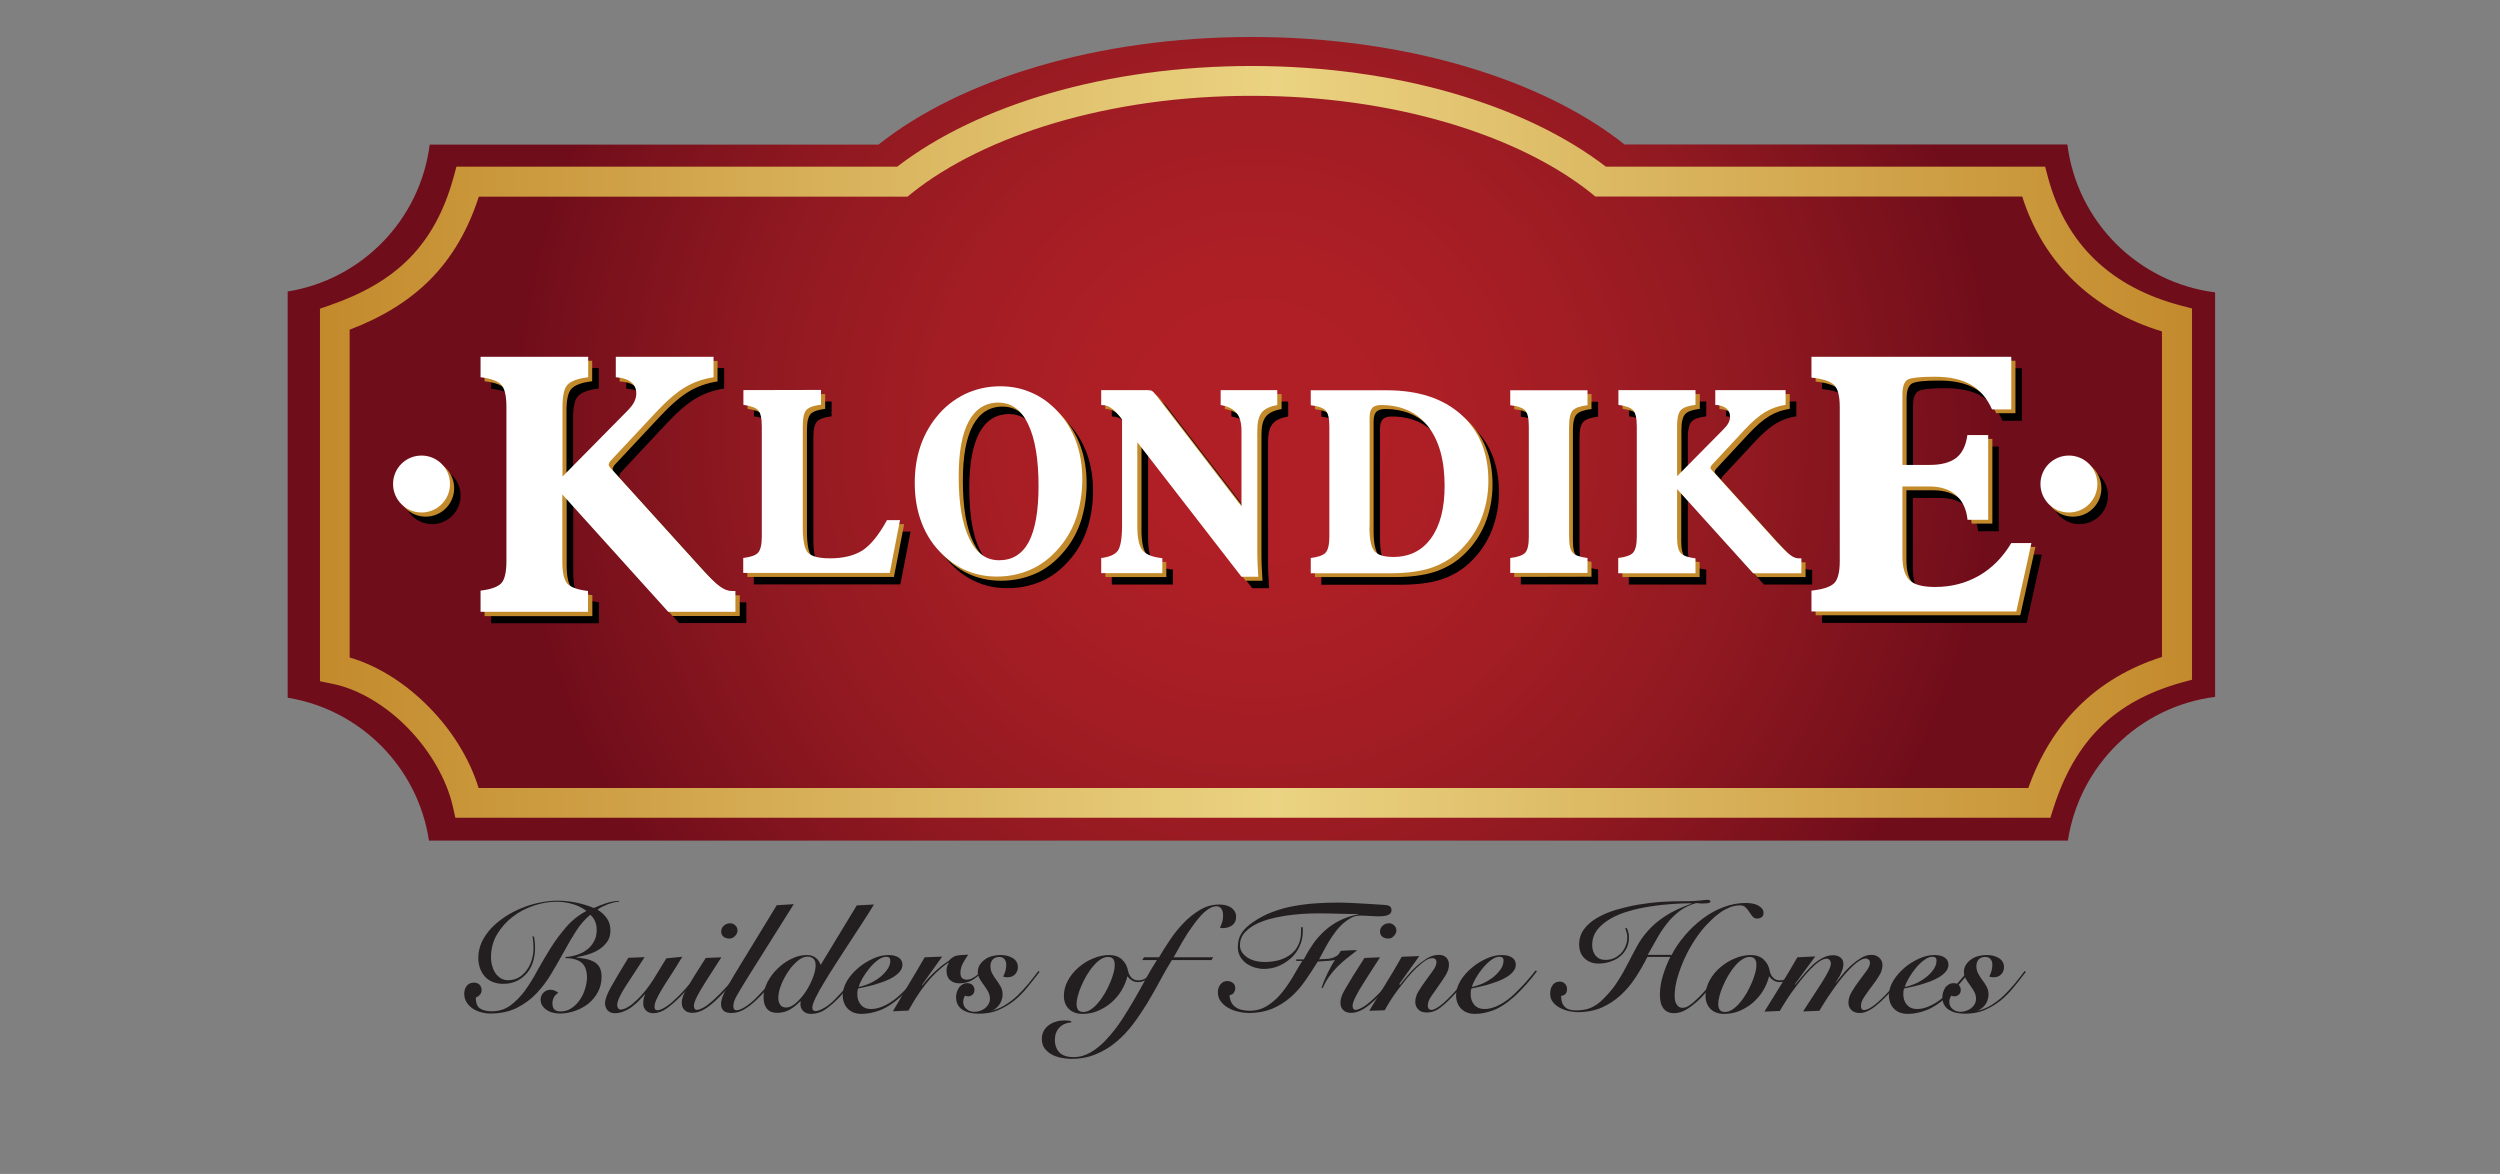 <?xml version="1.0" encoding="utf-8"?>
<!-- Generator: Adobe Illustrator 28.1.0, SVG Export Plug-In . SVG Version: 6.00 Build 0)  -->
<svg version="1.1" id="Layer_1" xmlns="http://www.w3.org/2000/svg" xmlns:xlink="http://www.w3.org/1999/xlink" x="0px" y="0px"
	 viewBox="0 0 1440 676.2" style="enable-background:new 0 0 1440 676.2;" xml:space="preserve">
<rect x="0" y="0" width="1440" height="676.2" fill="#808080" stroke="none"/>
<style type="text/css">
	
		.st0{clip-path:url(#SVGID_00000101795621039752473770000002413995483421182122_);fill:url(#SVGID_00000091696622747267679190000010505024615345557151_);}
	
		.st1{clip-path:url(#SVGID_00000003805183106725057020000007685248609922220459_);fill:url(#SVGID_00000028326695380838839300000007615817138870148536_);}
	.st2{fill:#C38A2C;}
	.st3{fill:#FFFFFF;}
	.st4{fill:#231F20;}
</style>
<g>
	<g>
		<g>
			<defs>
				<path id="SVGID_1_" d="M506,83.3H247.5c-5.5,43.3-39,77.7-81.8,84.6v234c42,6.8,75.1,40.2,81.4,82.4h944
					c6.5-43.3,41.2-77.4,84.8-82.9v-233c-44.4-5.6-79.5-40.7-85.1-85.2H935.7C888.8,45.9,810,21.3,720.9,21.3
					C631.7,21.3,553,45.9,506,83.3"/>
			</defs>
			<clipPath id="SVGID_00000080894905968916656150000018048954047160463755_">
				<use xlink:href="#SVGID_1_"  style="overflow:visible;"/>
			</clipPath>
			
				<radialGradient id="SVGID_00000178912128734484063770000012072695964515272348_" cx="-619.812" cy="-1266.998" r="0.601" gradientTransform="matrix(707.907 0 0 707.907 439489.906 897169.875)" gradientUnits="userSpaceOnUse">
				<stop  offset="0" style="stop-color:#B21F26"/>
				<stop  offset="0.205" style="stop-color:#AE1F25"/>
				<stop  offset="0.431" style="stop-color:#A31D24"/>
				<stop  offset="0.668" style="stop-color:#911921"/>
				<stop  offset="0.909" style="stop-color:#79111C"/>
				<stop  offset="1" style="stop-color:#700D1A"/>
			</radialGradient>
			
				<rect x="165.7" y="21.3" style="clip-path:url(#SVGID_00000080894905968916656150000018048954047160463755_);fill:url(#SVGID_00000178912128734484063770000012072695964515272348_);" width="1110.3" height="462.9"/>
		</g>
	</g>
	<g>
		<g>
			<defs>
				<path id="SVGID_00000064347175921680287070000015283114593350789309_" d="M916.6,111.3l2.3,1.9h245.9
					c12.3,38.9,41.2,65.8,80.5,77.7v187.5c-38.2,12.2-63.8,38.3-77,75.5H275.7c-5.3-17.1-15.5-33.3-28.6-46.6
					c-13-13.2-28.7-23.6-45.7-28.6V189.9c18.6-7.1,34.2-16.5,46.7-29.2c12.4-12.6,21.5-28.3,27.7-47.4h246.9l2.3-1.9
					C566.8,78,638.9,55.1,720.9,55.2C802.8,55.1,875,78,916.6,111.3 M516.8,96H262.9l-1.7,6.3c-5.5,19.8-13.8,34.6-25.2,46.3
					c-11.5,11.7-26.4,20.4-45.9,27.2l-5.8,2v214.6l6.9,1.4c15.2,3,31,12.5,43.7,25.5s22.3,29.4,25.9,45.1l1.5,6.7H1181l1.9-6
					c12.3-38.1,34.6-61,73.5-71.9l6.3-1.7V177.7l-6.5-1.7c-39.9-10.5-66-34.9-76.5-73.6L1178,96h-6.6v8.6V96H925
					c-46.4-35.6-120.5-57.9-204.1-58C637.2,38.1,563.1,60.4,516.8,96"/>
			</defs>
			<clipPath id="SVGID_00000022526805627988271300000008204553342633732775_">
				<use xlink:href="#SVGID_00000064347175921680287070000015283114593350789309_"  style="overflow:visible;"/>
			</clipPath>
			
				<linearGradient id="SVGID_00000121991797608306867880000002891791398507818923_" gradientUnits="userSpaceOnUse" x1="-619.723" y1="-1266.401" x2="-619.122" y2="-1266.401" gradientTransform="matrix(1795.086 0 0 1795.086 1112640.125 2273554)">
				<stop  offset="0" style="stop-color:#C38A2C"/>
				<stop  offset="0.511" style="stop-color:#EAD382"/>
				<stop  offset="1" style="stop-color:#C38A2C"/>
			</linearGradient>
			
				<rect x="184.2" y="38" style="clip-path:url(#SVGID_00000022526805627988271300000008204553342633732775_);fill:url(#SVGID_00000121991797608306867880000002891791398507818923_);" width="1078.4" height="433"/>
		</g>
	</g>
	<g>
		<path d="M282.9,358.9v-12.1c5.9-0.7,9.8-2.1,11.8-4.2s3-6.4,3-12.8v-88.7c0-6.5-1-10.8-2.9-12.9c-1.9-2.1-5.9-3.6-11.9-4.3V212h62
			v11.8c-6,0.7-9.9,2.2-11.9,4.3s-2.9,6.4-2.9,12.9v40l36.9-37.3c2-2,3.5-3.8,4.3-5.4c0.9-1.7,1.3-3.4,1.3-5.1c0-2.7-1-4.9-3-6.5
			s-5-2.6-8.9-2.8V212h56.4v11.8c-5.9,0.9-11.4,2.8-16.3,5.7s-10.4,7.6-16.6,14.2l-26,27.8c-0.5,0.5-0.9,1-1.1,1.5
			c-0.3,0.5-0.4,0.9-0.4,1.2c0,0.3,0.1,0.7,0.4,1.2s1,1.2,2.1,2.4l50.6,55.8c5,5.5,8.6,9.1,11.1,10.8c2.5,1.8,4.7,2.6,6.8,2.6
			c0.6,0,1.1,0,1.4,0c0.2,0,0.5-0.1,0.8-0.1v12h-38.7l-61-67.6v38.6c0,6.4,1,10.7,2.9,12.8c2,2.1,5.9,3.5,11.9,4.2V359h-62.1V358.9z
			"/>
		<path d="M479,231.3v8.5c-4.2,0.5-7,1.5-8.4,3s-2.1,4.6-2.1,9.3v58.2c0,7.8,1,12.7,3,14.8c2.1,2.1,6.3,3.2,12.6,3.2
			c7.9,0,14.2-1.6,18.9-4.8c4.7-3.2,9.4-8.9,14-17.3h7.5l-5.9,30.4h-84.4V328c4.2-0.5,7.1-1.5,8.5-3s2.2-4.6,2.2-9.2v-63.6
			c0-4.7-0.7-7.7-2.1-9.3c-1.4-1.5-4.3-2.5-8.5-3.1v-8.5L479,231.3L479,231.3z"/>
		<path d="M580.3,338.8c-7,0-13.4-1.4-19.2-4.2c-5.9-2.8-11.2-7-15.9-12.6c-4-4.8-7.1-10.3-9.1-16.6c-2.1-6.3-3.1-13.1-3.1-20.6
			c0-7.3,1-14.2,3.1-20.6s5.2-12.1,9.3-17.2c4.6-5.8,10.1-10.1,16.3-13.2c6.3-3,13.1-4.5,20.5-4.5c6.5,0,12.5,1.2,18.1,3.7
			c5.6,2.4,10.6,6.1,15.1,10.8c4.6,5,8.2,10.8,10.6,17.3c2.4,6.6,3.6,13.8,3.6,21.7c0,7.1-1,13.8-2.8,20.1
			c-1.9,6.3-4.7,11.8-8.2,16.5c-4.9,6.5-10.5,11.4-16.9,14.6C595.2,337.1,588.1,338.8,580.3,338.8 M558.3,281.1
			c0,15.4,2,27.3,6.1,35.7c4,8.4,9.8,12.5,17.2,12.5c7.6,0,13.3-3.5,17.1-10.6c3.7-7.1,5.6-17.8,5.6-32.1c0-15.5-2-27.4-6-35.7
			s-9.7-12.4-17.1-12.4c-7.5,0-13.2,3.6-17.1,10.8C560.3,256.5,558.3,267.1,558.3,281.1"/>
		<path d="M640.4,336.6V328c4.6-0.5,7.8-1.8,9.5-4.1c1.6-2.2,2.5-7.1,2.5-14.5v-61.2c-2.2-3-4.2-5.1-6-6.4c-1.8-1.3-3.7-1.9-5.6-1.9
			h-0.4v-8.6H667c1.3,0,2.2,0.2,2.8,0.5c0.5,0.4,1.3,1.1,2.2,2.3l49.3,64.1v-43.4c0-4.5-0.9-8-2.8-10.3c-1.9-2.3-5-3.9-9.2-4.6v-8.6
			H742v8.6c-4.4,0.8-7.4,2.2-9.1,4.4c-1.7,2.1-2.5,5.6-2.5,10.5v66.5c0,2.7,0,5.4,0.1,8.3c0.1,2.8,0.3,5.9,0.5,9.2h-9.7l-60-77.5
			v48.2c0,7,1,11.7,2.9,14.1c2,2.4,5.7,3.9,11.4,4.5v8.6h-35.2V336.6z"/>
		<path d="M761.1,336.6V328c4.2-0.5,7.1-1.5,8.5-3c1.5-1.5,2.1-4.6,2.1-9.2v-63.6c0-4.6-0.7-7.7-2.1-9.2c-1.4-1.5-4.3-2.5-8.5-3
			v-8.6h43.8c18.1,0,32.4,4.7,42.8,14c10.5,9.4,15.7,22.1,15.7,38.2c0,8.2-1.6,15.9-4.6,23.1c-3.1,7.2-7.5,13.2-13.2,18.3
			c-4.6,4.1-10.1,7.1-16.2,9c-6.2,1.9-13.8,2.8-22.7,2.8h-45.6V336.6z M794.9,310.3c0,7,1,11.6,2.9,13.8c1.9,2.2,5.5,3.3,10.9,3.3
			c9.2,0,16.5-3.6,21.7-10.8c5.2-7.2,7.8-17.2,7.8-30.1c0-14.8-3.2-26.2-9.7-34.4c-6.4-8.1-15.4-12.2-27-12.2
			c-2.4,0-4.1,0.6-5.1,1.7c-1,1.1-1.5,2.9-1.5,5.5L794.9,310.3L794.9,310.3z"/>
		<path d="M876,336.6V328c4.3-0.5,7.1-1.5,8.6-3c1.4-1.5,2.1-4.6,2.1-9.2v-63.6c0-4.6-0.7-7.7-2.1-9.2c-1.4-1.5-4.3-2.5-8.6-3v-8.6
			h44.5v8.6c-4.3,0.5-7.1,1.5-8.5,3c-1.5,1.5-2.2,4.6-2.2,9.2v63.6c0,4.6,0.7,7.7,2.2,9.2c1.4,1.5,4.3,2.5,8.5,3v8.6H876z"/>
		<path d="M938.2,336.6V328c4.2-0.5,7.1-1.5,8.5-3s2.2-4.6,2.2-9.2v-63.6c0-4.7-0.7-7.7-2.1-9.3c-1.4-1.5-4.2-2.5-8.5-3.1v-8.5h44.5
			v8.5c-4.3,0.5-7.1,1.5-8.5,3.1c-1.4,1.5-2.1,4.6-2.1,9.3v28.7l26.5-26.8c1.4-1.4,2.5-2.7,3.1-3.9s0.9-2.4,0.9-3.7
			c0-1.9-0.7-3.5-2.2-4.7s-3.6-1.8-6.3-2v-8.5h40.5v8.5c-4.3,0.6-8.2,2-11.7,4.1c-3.5,2.1-7.5,5.5-11.9,10.2l-18.6,20
			c-0.4,0.4-0.6,0.7-0.8,1.1s-0.3,0.7-0.3,0.8c0,0.2,0.1,0.5,0.3,0.8s0.7,0.9,1.5,1.7l36.2,40c3.6,3.9,6.2,6.5,8,7.8
			s3.4,1.9,4.9,1.9c0.4,0,0.7,0,0.9,0c0.2,0,0.4-0.1,0.6-0.1v8.6H1016l-43.8-48.5v27.7c0,4.6,0.7,7.7,2.1,9.2c1.4,1.5,4.3,2.5,8.5,3
			v8.6h-44.6V336.6z"/>
		<path d="M1049.5,358.9v-12.1c6.5-0.7,10.8-2.1,13-4.2s3.3-6.4,3.3-12.8v-88.7c0-6.4-1.1-10.7-3.3-12.8c-2.2-2.1-6.5-3.5-13-4.2
			v-12h115.1v30.3h-11.1c-2.9-6.5-7-11.3-12.3-14.3c-5.2-3-12.1-4.5-20.7-4.5c-8,0-13.1,0.5-15.3,1.6c-2.2,1.1-3.3,4-3.3,8.7v40.6
			h15.5c6.8,0,11.8-1.4,15.4-4.1c3.5-2.7,5.7-7.1,6.5-13.2h12V306h-11.9c-0.7-6.1-2.9-10.9-6.7-14.2c-3.8-3.3-8.9-5-15.4-5h-15.5
			v40.3c0,6.5,1.4,11,4.1,13.7c2.7,2.6,7.7,3.9,14.7,3.9c9.4,0,17.8-2.2,25.3-6.5s13.7-10.6,18.6-18.8h11.6l-8.7,39.4h-117.9V358.9z
			"/>
		<path d="M265.3,285.5c0,9.1-7.4,16.4-16.4,16.4c-9.1,0-16.4-7.4-16.4-16.4c0-9.1,7.3-16.4,16.4-16.4
			C258,269.1,265.3,276.4,265.3,285.5"/>
		<path d="M1214.2,285.5c0,9.1-7.3,16.4-16.4,16.4s-16.4-7.4-16.4-16.4c0-9.1,7.3-16.4,16.4-16.4
			C1206.9,269.1,1214.2,276.4,1214.2,285.5"/>
		<path class="st2" d="M279.1,354.6v-12.1c5.9-0.7,9.8-2.1,11.8-4.2s3-6.4,3-12.8v-88.7c0-6.5-1-10.8-2.9-12.9
			c-1.9-2.1-5.9-3.6-11.9-4.3v-11.8h62v11.8c-6,0.7-9.9,2.2-11.9,4.3s-2.9,6.4-2.9,12.9v40l36.9-37.3c2-2,3.5-3.8,4.3-5.4
			c0.9-1.7,1.3-3.4,1.3-5.1c0-2.7-1-4.9-3-6.5s-5-2.6-8.9-2.8v-11.8h56.4v11.8c-5.9,0.9-11.4,2.8-16.3,5.7s-10.4,7.6-16.6,14.2
			l-26,27.8c-0.5,0.5-0.9,1-1.1,1.5c-0.3,0.5-0.4,0.9-0.4,1.2c0,0.3,0.1,0.7,0.4,1.2s1,1.2,2.1,2.4l50.6,55.8
			c5,5.5,8.6,9.1,11.1,10.8c2.5,1.8,4.7,2.6,6.8,2.6c0.6,0,1.1,0,1.4,0c0.2,0,0.5-0.1,0.8-0.1v12h-38.7l-61-67.6v38.6
			c0,6.4,1,10.7,2.9,12.8c2,2.1,5.9,3.5,11.9,4.2v12.1h-62.1V354.6z"/>
		<path class="st2" d="M475.3,227v8.5c-4.2,0.5-7,1.5-8.4,3s-2.1,4.6-2.1,9.3V306c0,7.8,1,12.7,3,14.8c2.1,2.1,6.3,3.2,12.6,3.2
			c7.9,0,14.2-1.6,18.9-4.8c4.7-3.2,9.4-8.9,14-17.3h7.5l-5.9,30.4h-84.4v-8.6c4.2-0.5,7.1-1.5,8.5-3s2.2-4.6,2.2-9.2v-63.6
			c0-4.7-0.7-7.7-2.1-9.3c-1.4-1.5-4.3-2.5-8.5-3.1V227H475.3z"/>
		<path class="st2" d="M576.6,334.5c-7,0-13.4-1.4-19.2-4.2c-5.9-2.8-11.2-7-15.9-12.6c-4-4.8-7.1-10.3-9.1-16.6
			c-2.1-6.3-3.1-13.1-3.1-20.6c0-7.3,1-14.2,3.1-20.6s5.2-12.1,9.3-17.2c4.6-5.8,10.1-10.1,16.3-13.2c6.3-3,13.1-4.5,20.5-4.5
			c6.5,0,12.5,1.2,18.1,3.7c5.6,2.4,10.6,6.1,15.1,10.8c4.6,5,8.2,10.8,10.6,17.3c2.4,6.6,3.6,13.8,3.6,21.7c0,7.1-1,13.8-2.8,20.1
			c-1.9,6.3-4.7,11.8-8.2,16.5c-4.9,6.5-10.5,11.4-16.9,14.6C591.5,332.8,584.4,334.5,576.6,334.5 M554.6,276.8
			c0,15.4,2,27.3,6.1,35.7c4,8.4,9.8,12.5,17.2,12.5c7.6,0,13.3-3.5,17.1-10.6c3.7-7.1,5.6-17.8,5.6-32.1c0-15.5-2-27.4-6-35.7
			s-9.7-12.4-17.1-12.4c-7.5,0-13.2,3.6-17.1,10.8C556.5,252.3,554.6,262.9,554.6,276.8"/>
		<path class="st2" d="M636.7,332.3v-8.6c4.6-0.5,7.8-1.8,9.5-4.1c1.6-2.2,2.5-7.1,2.5-14.5v-61.2c-2.2-3-4.2-5.1-6-6.4
			c-1.8-1.3-3.7-1.9-5.6-1.9h-0.4V227h26.5c1.3,0,2.2,0.2,2.8,0.5c0.5,0.4,1.3,1.1,2.2,2.3l49.3,64.1v-43.4c0-4.5-0.9-8-2.8-10.3
			c-1.9-2.3-5-3.9-9.2-4.6V227h32.7v8.6c-4.4,0.8-7.4,2.2-9.1,4.4c-1.7,2.1-2.5,5.6-2.5,10.5V317c0,2.7,0,5.4,0.1,8.3
			c0.1,2.8,0.3,5.9,0.5,9.2h-9.7l-60-77.5v48.2c0,7,1,11.7,2.9,14.1c2,2.4,5.7,3.9,11.4,4.5v8.6h-35.1V332.3z"/>
		<path class="st2" d="M757.4,332.3v-8.6c4.2-0.5,7.1-1.5,8.5-3c1.5-1.5,2.1-4.6,2.1-9.2v-63.6c0-4.6-0.7-7.7-2.1-9.2
			c-1.4-1.5-4.3-2.5-8.5-3V227h43.8c18.1,0,32.4,4.7,42.8,14c10.5,9.4,15.7,22.1,15.7,38.2c0,8.2-1.6,15.9-4.6,23.1
			c-3.1,7.2-7.5,13.2-13.2,18.3c-4.6,4.1-10.1,7.1-16.2,9c-6.2,1.9-13.8,2.8-22.7,2.8h-45.6V332.3z M791.2,306c0,7,1,11.6,2.9,13.8
			c1.9,2.2,5.5,3.3,10.9,3.3c9.2,0,16.5-3.6,21.7-10.8c5.2-7.2,7.8-17.2,7.8-30.1c0-14.8-3.2-26.2-9.7-34.4
			c-6.4-8.1-15.4-12.2-27-12.2c-2.4,0-4.1,0.6-5.1,1.7c-1,1.1-1.5,2.9-1.5,5.5L791.2,306L791.2,306z"/>
		<path class="st2" d="M872.2,332.3v-8.6c4.3-0.5,7.1-1.5,8.6-3c1.4-1.5,2.1-4.6,2.1-9.2v-63.6c0-4.6-0.7-7.7-2.1-9.2
			c-1.4-1.5-4.3-2.5-8.6-3V227h44.5v8.6c-4.3,0.5-7.1,1.5-8.5,3c-1.5,1.5-2.2,4.6-2.2,9.2v63.6c0,4.6,0.7,7.7,2.2,9.2
			c1.4,1.5,4.3,2.5,8.5,3v8.6L872.2,332.3L872.2,332.3z"/>
		<path class="st2" d="M934.5,332.3v-8.6c4.2-0.5,7.1-1.5,8.5-3s2.2-4.6,2.2-9.2v-63.6c0-4.7-0.7-7.7-2.1-9.3
			c-1.4-1.5-4.2-2.5-8.5-3.1V227h44.5v8.5c-4.3,0.5-7.1,1.5-8.5,3.1c-1.4,1.5-2.1,4.6-2.1,9.3v28.7l26.5-26.8
			c1.4-1.4,2.5-2.7,3.1-3.9s0.9-2.4,0.9-3.7c0-1.9-0.7-3.5-2.2-4.6c-1.5-1.2-3.6-1.8-6.4-2V227h40.5v8.5c-4.3,0.6-8.2,2-11.7,4.1
			s-7.5,5.5-11.9,10.2l-18.6,20c-0.4,0.4-0.6,0.7-0.8,1.1s-0.3,0.7-0.3,0.8c0,0.2,0.1,0.5,0.3,0.8s0.7,0.9,1.5,1.7l36.2,40
			c3.6,3.9,6.2,6.5,8,7.8s3.4,1.9,4.9,1.9c0.4,0,0.7,0,0.9,0c0.2,0,0.4-0.1,0.6-0.1v8.6h-27.8l-43.8-48.5v27.7
			c0,4.6,0.7,7.7,2.1,9.2c1.4,1.5,4.3,2.5,8.5,3v8.6h-44.5V332.3z"/>
		<path class="st2" d="M1045.8,354.6v-12.1c6.5-0.7,10.8-2.1,13-4.2s3.3-6.4,3.3-12.8v-88.7c0-6.4-1.1-10.7-3.3-12.8
			c-2.2-2.1-6.5-3.5-13-4.2v-12h115.1V238h-11.1c-2.9-6.5-7-11.3-12.3-14.3c-5.2-3-12.1-4.5-20.7-4.5c-8,0-13.1,0.5-15.3,1.6
			c-2.2,1.1-3.3,4-3.3,8.7v40.6h15.5c6.8,0,11.8-1.4,15.4-4.1c3.5-2.7,5.7-7.1,6.5-13.2h12v48.8h-11.9c-0.7-6.1-2.9-10.9-6.7-14.2
			c-3.8-3.3-8.9-5-15.4-5h-15.5v40.3c0,6.5,1.4,11,4.1,13.7c2.7,2.6,7.7,3.9,14.7,3.9c9.4,0,17.8-2.2,25.3-6.5s13.7-10.6,18.6-18.8
			h11.6l-8.7,39.4h-117.9V354.6z"/>
		<path class="st2" d="M261.6,281.2c0,9.1-7.4,16.4-16.4,16.4c-9.1,0-16.4-7.4-16.4-16.4c0-9.1,7.3-16.4,16.4-16.4
			C254.2,264.8,261.6,272.1,261.6,281.2"/>
		<path class="st2" d="M1210.4,281.2c0,9.1-7.3,16.4-16.4,16.4s-16.4-7.4-16.4-16.4c0-9.1,7.3-16.4,16.4-16.4
			C1203.1,264.8,1210.4,272.1,1210.4,281.2"/>
		<path class="st3" d="M276.8,352.2v-12c5.9-0.7,9.8-2.1,11.9-4.2c2-2.1,3-6.4,3-12.8v-88.7c0-6.5-1-10.8-3-12.9
			c-1.9-2.1-5.9-3.6-11.9-4.3v-11.8h62v11.8c-6,0.7-9.9,2.2-11.9,4.3s-2.9,6.4-2.9,12.9v40l36.9-37.4c2-2,3.5-3.8,4.3-5.4
			c0.9-1.7,1.3-3.4,1.3-5.1c0-2.7-1-4.9-3-6.5s-5-2.6-8.8-2.8v-11.8H411v11.8c-5.9,0.9-11.4,2.8-16.3,5.7s-10.4,7.6-16.6,14.2
			l-26,27.8c-0.5,0.5-0.9,0.9-1.1,1.5c-0.3,0.5-0.4,0.9-0.4,1.2c0,0.3,0.1,0.7,0.4,1.1c0.3,0.5,1,1.3,2.1,2.4l50.5,55.8
			c5,5.5,8.6,9.1,11.1,10.8c2.4,1.8,4.7,2.6,6.8,2.6c0.6,0,1.1,0,1.3,0c0.3,0,0.5,0,0.8,0v12h-38.7l-61-67.6v38.6
			c0,6.4,1,10.7,2.9,12.8c2,2.1,5.9,3.5,11.9,4.2v12h-61.9V352.2z"/>
		<path class="st3" d="M472.9,224.6v8.5c-4.2,0.5-7,1.5-8.4,3s-2.1,4.6-2.1,9.3v58.2c0,7.7,1,12.7,3,14.8c2.1,2.1,6.3,3.2,12.6,3.2
			c7.9,0,14.2-1.6,19-4.7c4.7-3.2,9.3-8.9,13.9-17.3h7.5l-5.9,30.4h-84.4v-8.6c4.2-0.5,7.1-1.5,8.5-3s2.2-4.6,2.2-9.2v-63.6
			c0-4.6-0.7-7.7-2.1-9.3c-1.4-1.5-4.3-2.5-8.5-3.1v-8.5L472.9,224.6L472.9,224.6z"/>
		<path class="st3" d="M574.2,332.1c-7,0-13.4-1.4-19.2-4.2c-5.8-2.8-11.1-7-15.9-12.6c-4-4.8-7-10.3-9.1-16.6
			c-2.1-6.3-3.1-13.1-3.1-20.6c0-7.3,1-14.2,3.1-20.6s5.2-12.1,9.3-17.2c4.6-5.8,10.1-10.1,16.3-13.2c6.3-3,13.1-4.6,20.5-4.6
			c6.5,0,12.5,1.2,18.1,3.7c5.6,2.4,10.6,6,15,10.8c4.7,5,8.2,10.8,10.6,17.3c2.4,6.6,3.6,13.8,3.6,21.7c0,7.1-1,13.8-2.8,20.1
			c-1.9,6.3-4.7,11.8-8.2,16.5c-4.9,6.5-10.5,11.4-16.9,14.6C589.1,330.4,582,332.1,574.2,332.1 M552.2,274.5
			c0,15.5,2,27.3,6.1,35.7c4,8.4,9.7,12.5,17.2,12.5c7.6,0,13.3-3.5,17.1-10.6c3.7-7.1,5.6-17.8,5.6-32.1c0-15.5-2-27.4-6-35.7
			c-3.9-8.3-9.7-12.4-17.1-12.4c-7.5,0-13.2,3.6-17.1,10.8C554.1,249.9,552.2,260.5,552.2,274.5"/>
		<path class="st3" d="M634.3,330v-8.6c4.6-0.5,7.8-1.9,9.5-4.1c1.6-2.2,2.5-7.1,2.5-14.5v-61.2c-2.2-3-4.2-5.1-6-6.4
			c-1.8-1.3-3.6-1.9-5.6-1.9h-0.4v-8.6h26.6c1.3,0,2.2,0.2,2.7,0.5s1.3,1.1,2.2,2.3l49.3,64.2v-43.5c0-4.5-0.9-8-2.8-10.3
			c-1.9-2.3-5-3.9-9.2-4.6v-8.6h32.6v8.6c-4.3,0.8-7.4,2.2-9,4.4c-1.7,2.1-2.5,5.6-2.5,10.5v66.5c0,2.7,0,5.4,0.1,8.3
			s0.3,5.9,0.5,9.2h-9.7l-60-77.5v48.2c0,7,1,11.7,3,14.1s5.7,3.9,11.4,4.5v8.6h-35.2V330z"/>
		<path class="st3" d="M755,330v-8.6c4.2-0.5,7-1.5,8.5-3c1.4-1.5,2.2-4.6,2.2-9.2v-63.6c0-4.6-0.7-7.7-2.2-9.2
			c-1.4-1.5-4.3-2.5-8.5-3v-8.6h43.8c18.1,0,32.4,4.7,42.8,14c10.5,9.4,15.7,22.1,15.7,38.2c0,8.3-1.6,15.9-4.6,23.1
			c-3.1,7.2-7.5,13.2-13.2,18.3c-4.7,4.1-10.1,7.1-16.2,9c-6.2,1.9-13.8,2.8-22.7,2.8H755V330z M788.8,303.7c0,7,1,11.6,2.9,13.8
			c1.9,2.2,5.5,3.3,10.9,3.3c9.2,0,16.5-3.6,21.7-10.8c5.2-7.2,7.8-17.2,7.8-30.1c0-14.8-3.2-26.2-9.6-34.4
			c-6.4-8.1-15.4-12.2-27-12.2c-2.4,0-4.2,0.6-5.1,1.7c-1,1.1-1.5,2.9-1.5,5.5v63.2H788.8z"/>
		<path class="st3" d="M869.9,330v-8.6c4.3-0.5,7.1-1.5,8.6-3c1.4-1.5,2.1-4.6,2.1-9.2v-63.6c0-4.6-0.7-7.7-2.1-9.2
			c-1.4-1.5-4.3-2.5-8.6-3v-8.6h44.5v8.6c-4.3,0.5-7.1,1.5-8.5,3s-2.1,4.6-2.1,9.2v63.6c0,4.6,0.7,7.7,2.1,9.2
			c1.4,1.5,4.3,2.5,8.5,3v8.6H869.9z"/>
		<path class="st3" d="M932.1,330v-8.6c4.2-0.5,7.1-1.5,8.5-3s2.2-4.6,2.2-9.2v-63.6c0-4.6-0.7-7.7-2.1-9.3
			c-1.4-1.5-4.3-2.5-8.5-3.1v-8.5h44.4v8.5c-4.3,0.5-7.1,1.5-8.5,3.1c-1.4,1.5-2.1,4.6-2.1,9.3v28.7l26.5-26.8
			c1.4-1.4,2.5-2.7,3.1-3.9s0.9-2.4,0.9-3.7c0-1.9-0.7-3.5-2.2-4.7s-3.6-1.8-6.3-2v-8.5h40.5v8.5c-4.3,0.6-8.1,2-11.7,4.1
			c-3.5,2.1-7.5,5.5-11.9,10.2l-18.6,20c-0.4,0.3-0.6,0.7-0.8,1.1s-0.3,0.6-0.3,0.8c0,0.2,0.1,0.5,0.3,0.8s0.7,0.9,1.5,1.7l36.2,40
			c3.6,3.9,6.2,6.5,8,7.8c1.7,1.3,3.4,1.9,4.8,1.9c0.4,0,0.8,0,1,0s0.4,0,0.6,0v8.6h-27.8L966,281.7v27.7c0,4.6,0.7,7.7,2.1,9.2
			c1.4,1.5,4.2,2.5,8.5,3v8.6h-44.5V330z"/>
		<path class="st3" d="M1043.4,352.2v-12c6.5-0.7,10.8-2.1,13-4.2s3.3-6.4,3.3-12.8v-88.7c0-6.4-1.1-10.7-3.3-12.8
			c-2.2-2.1-6.5-3.5-13-4.2v-12h115.1v30.3h-11.1c-2.9-6.5-7-11.3-12.3-14.3s-12.2-4.5-20.7-4.5c-8,0-13,0.5-15.3,1.5
			c-2.2,1.1-3.3,4-3.3,8.7v40.6h15.5c6.8,0,11.8-1.3,15.4-4c3.5-2.7,5.7-7.1,6.5-13.2h12v48.8h-11.9c-0.6-6.1-2.9-10.9-6.6-14.2
			c-3.8-3.3-8.9-5-15.4-5h-15.5v40.3c0,6.5,1.4,11,4.1,13.7c2.7,2.6,7.6,3.9,14.7,3.9c9.4,0,17.8-2.2,25.3-6.5s13.7-10.6,18.6-18.8
			h11.6l-8.7,39.4H1043.4z"/>
		<path class="st3" d="M259.2,278.8c0,9.1-7.4,16.4-16.4,16.4c-9.1,0-16.4-7.4-16.4-16.4c0-9.1,7.3-16.4,16.4-16.4
			C251.8,262.4,259.2,269.7,259.2,278.8"/>
		<path class="st3" d="M1208.1,278.8c0,9.1-7.4,16.4-16.4,16.4c-9.1,0-16.4-7.4-16.4-16.4c0-9.1,7.3-16.4,16.4-16.4
			C1200.7,262.4,1208.1,269.7,1208.1,278.8"/>
	</g>
</g>
<g>
	<path class="st4" d="M307.6,539.6c0.1,0.7,0.3,1.6,0.4,2.8c0.1,1.1,0.2,2.3,0.2,3.6c0,2.7-0.4,5.3-1.1,7.8
		c-0.8,2.5-1.9,4.7-3.5,6.6c-1.6,1.9-3.5,3.4-5.8,4.6c-2.3,1.1-5,1.7-8,1.7c-2.2,0-4.2-0.4-6-1.1c-1.8-0.7-3.3-1.8-4.5-3.1
		s-2.1-2.9-2.8-4.7c-0.6-1.8-1-3.8-1-6c0-3.2,0.7-6.3,2-9.2c1.4-2.9,3.2-5.5,5.5-8c2.3-2.4,5-4.6,8-6.6s6.2-3.6,9.6-5
		s6.8-2.4,10.3-3.1c3.5-0.7,6.8-1.1,10-1.1c3.9,0,7.6,0.4,11,1.1c3.4,0.7,6.8,1.7,10.1,3.1c2.3-1,4.6-1.9,7-2.7s4.8-1.3,7.4-1.4
		l0.2,0.5c-0.8,0-1.8,0.1-3,0.4c-1.2,0.3-2.4,0.7-3.6,1.1c-1.2,0.5-2.3,1-3.4,1.5c-1.1,0.6-1.9,1.1-2.4,1.6c2.2,1.3,4,3,5.4,5
		s2,4.4,2,7c0,2.5-0.6,4.7-1.9,6.5s-2.9,3.3-4.8,4.5s-4,2.1-6.3,2.8s-4.4,1.2-6.5,1.5l-0.1,0.2c1.8,0.2,3.6,0.5,5.3,0.8
		c1.7,0.3,3.3,0.9,4.7,1.6c1.4,0.8,2.5,1.8,3.3,3.2s1.2,3.2,1.2,5.5c0,3.2-0.7,6.2-2.1,8.8s-3.2,4.8-5.5,6.7
		c-2.3,1.8-4.9,3.2-7.8,4.2s-5.8,1.5-8.8,1.5c-1.2,0-2.5-0.2-3.8-0.5s-2.5-0.8-3.5-1.5c-1-0.6-1.9-1.5-2.6-2.5s-1-2.2-1-3.5
		c0-1.5,0.5-2.9,1.6-4s2.4-1.7,3.9-1.7c1.8,0,3.3,0.6,4.7,1.8c-1.2,0.7-2.1,1.6-2.6,2.7c-0.6,1.1-0.8,2.2-0.8,3.5
		c0,1.5,0.4,2.7,1.2,3.4c0.8,0.8,2,1.1,3.5,1.1c2.3,0,4.4-0.6,6.3-1.9c1.9-1.3,3.5-2.9,4.8-4.8c1.3-1.9,2.3-4,3-6.3s1.1-4.5,1.1-6.5
		c0-3.9-1-6.7-3-8.5s-5.2-2.7-9.4-2.7l0.1-0.7c2.2-0.1,4.3-0.5,6.5-1.2c2.1-0.7,4-1.6,5.7-2.9c1.7-1.3,3.1-2.9,4.1-4.8
		c1.1-1.9,1.6-4.2,1.6-6.8c0-1.6-0.3-3.2-0.9-4.7s-1.5-2.8-2.8-3.9c-2.9,2.4-5.6,5.4-8,9.1c-2.4,3.7-4.7,7.7-7,11.9
		s-4.8,8.5-7.3,12.7c-2.5,4.3-5.4,8.1-8.7,11.6c-3.3,3.5-7.1,6.2-11.4,8.4c-4.3,2.1-9.4,3.2-15.2,3.2c-1.9,0-3.7-0.3-5.5-0.8
		s-3.4-1.2-4.8-2.2s-2.6-2.2-3.4-3.6c-0.9-1.4-1.3-3-1.3-4.9c0-1.7,0.5-3.2,1.4-4.4s2.3-1.9,4.2-1.9c1.4,0,2.4,0.4,3.2,1.2
		c0.8,0.8,1.2,1.9,1.2,3.1c0,1.1-0.4,2.1-1.1,2.8c-0.7,0.8-1.4,1.2-2.1,1.3c-0.1,0.2-0.1,0.6-0.1,1.1c0,2.4,0.8,4.2,2.3,5.3
		c1.6,1.1,3.8,1.7,6.9,1.7c4,0,7.5-1.1,10.6-3.3c3-2.2,5.8-5,8.4-8.5c2.5-3.5,5-7.4,7.3-11.8c2.4-4.3,4.9-8.6,7.6-12.9
		c2.7-4.3,5.7-8.3,9-12.1s7.2-6.9,11.6-9.2c-2.4-1.8-5.1-3.2-8.1-4c-3.1-0.9-6.1-1.3-9.1-1.3c-4.2,0-8.5,0.7-13,2.2
		s-8.6,3.6-12.2,6.4c-3.7,2.8-6.7,6.2-9.1,10.2s-3.5,8.5-3.5,13.5c0,1.4,0.2,2.9,0.6,4.4s1,2.9,1.8,4.2s1.9,2.3,3.1,3.1
		s2.7,1.2,4.3,1.2c2.3,0,4.3-0.5,6.1-1.5c1.8-1,3.3-2.4,4.6-4.2c1.3-1.7,2.3-3.7,3-6s1-4.6,1-7c0-1.4-0.1-2.6-0.2-3.7
		c-0.1-1-0.2-2-0.4-3L307.6,539.6z"/>
	<path class="st4" d="M393,551.1c-2.3,3.8-4.4,7.2-6.4,10.3c-2,3-3.7,5.7-5.1,8s-2.5,4.3-3.3,6.1c-0.8,1.7-1.2,3.2-1.2,4.5
		s0.6,1.9,1.7,1.9c0.7,0,1.6-0.3,2.6-0.7c1-0.5,2.1-1.2,3.2-1.9c1.1-0.8,2.3-1.7,3.4-2.8c1.2-1.1,2.3-2.1,3.4-3.2
		c1.3-1.4,2.6-2.7,3.8-4.1c1.3-1.4,2.4-2.7,3.5-4s2.1-2.5,3-3.6s1.6-2,2.2-2.8l0.7,0.5c-1.4,1.9-3.2,4.1-5.4,6.8
		c-2.2,2.6-4.5,5.2-7,7.7c-3,3.1-5.8,5.4-8.3,7.2c-2.5,1.7-5,2.6-7.5,2.6c-1.8,0-3.2-0.5-4.2-1.6c-1.1-1.1-1.6-2.4-1.6-4
		c0-1.1,0.1-2.1,0.3-3c0.2-0.9,0.5-1.6,0.8-2l-0.2-0.2c-1.1,1.1-2.2,2.3-3.4,3.6c-1.2,1.3-2.6,2.4-4,3.5s-2.9,1.9-4.6,2.6
		c-1.6,0.7-3.4,1.1-5.3,1.1c-1.8,0-3.2-0.6-4.2-1.7c-0.9-1.2-1.4-2.5-1.4-4c0-2.2,1.2-5.5,3.6-9.7s5.7-9.8,9.8-16.5l9.4-0.4
		c-4.7,7.1-8.4,13-11.4,17.5c-2.9,4.6-4.4,8-4.4,10.2c0,0.7,0.2,1.3,0.6,1.8s0.9,0.7,1.5,0.7c1.1,0,2.5-0.5,4-1.4
		c1.6-0.9,3.2-2.2,4.9-3.8c1.7-1.6,3.4-3.4,5.1-5.5s3.2-4.2,4.6-6.4l7.6-12.4L393,551.1z"/>
	<path class="st4" d="M415.5,551.4c-2.8,4.4-5.2,8.1-7.2,11.2c-2,3.1-3.6,5.7-4.9,7.9s-2.2,4-2.8,5.4c-0.6,1.4-0.9,2.5-0.9,3.4
		c0,0.7,0.1,1.3,0.4,1.7s0.7,0.7,1.2,0.7c1.2,0,2.8-0.7,5-2c2.1-1.4,4.8-3.7,8.1-7c1.3-1.4,2.6-2.7,3.8-4c1.2-1.3,2.4-2.6,3.5-3.8
		s2.1-2.4,2.9-3.4c0.9-1,1.5-1.8,2.1-2.4l0.8,0.5c-0.7,0.9-1.6,2-2.6,3.2s-2.1,2.5-3.3,3.8c-1.2,1.3-2.4,2.6-3.6,3.9
		c-1.2,1.3-2.4,2.5-3.6,3.7c-3.4,3.4-6.3,5.8-8.8,7.2c-2.4,1.4-4.7,2-6.8,2c-1.9,0-3.4-0.5-4.5-1.6s-1.6-2.4-1.6-4.2
		c0-1.2,0.2-2.4,0.7-3.7c0.4-1.3,1.2-2.8,2.3-4.7c1.1-1.9,2.5-4.2,4.2-7c1.8-2.8,4-6.3,6.6-10.4L415.5,551.4z M423.5,533
		c0.9,0.8,1.3,1.8,1.3,2.9c0,1.2-0.5,2.3-1.4,3.2c-0.9,1-2,1.5-3.2,1.5c-1.3,0-2.4-0.3-3.4-1c-0.9-0.7-1.4-1.7-1.4-3
		c0-1.4,0.5-2.5,1.5-3.4s2.2-1.4,3.6-1.4C421.7,531.8,422.7,532.2,423.5,533z"/>
	<path class="st4" d="M457.2,520.8l-27.3,43.5c-2.3,3.7-4.1,6.8-5.5,9.2s-2,4.4-2,6s0.6,2.4,1.9,2.4c1.2,0,2.9-0.7,5-2
		s4.4-3.2,6.8-5.7c2.2-2.2,4.4-4.6,6.6-7.2c2.2-2.5,4.3-5.2,6.4-7.9l0.8,0.3c-0.7,0.9-1.5,2-2.4,3.2s-1.9,2.4-2.9,3.6
		c-1,1.2-2,2.4-3,3.6c-1,1.2-2,2.3-3,3.3c-3.4,3.5-6.4,6.1-9.1,7.8c-2.6,1.7-5.3,2.6-8.2,2.6c-4,0-6-1.8-6-5.3
		c0-1.6,0.6-3.7,1.8-6.2c1.2-2.5,3.1-5.9,5.6-10.1l24.7-40.5L457.2,520.8z"/>
	<path class="st4" d="M493.5,521.5l9.9-0.5c-1.9,3.2-4.2,6.7-6.7,10.6c-2.5,3.9-5.1,7.8-7.7,11.8s-5.2,8-7.7,11.9s-4.8,7.5-6.8,10.9
		c-2,3.3-3.6,6.2-4.8,8.7c-1.2,2.5-1.8,4.3-1.8,5.4c0,0.6,0.1,1.2,0.4,1.5s0.8,0.6,1.4,0.6c1.2,0,2.9-0.6,5.1-1.9
		c2.2-1.2,4.6-3.2,7.2-6c2.2-2.2,4.3-4.6,6.3-6.9c2-2.4,4.2-5.1,6.5-8.3l0.9,0.4c-0.6,0.9-1.4,1.9-2.3,3.1c-0.9,1.2-1.9,2.4-3,3.7
		s-2.2,2.6-3.3,3.9c-1.1,1.3-2.3,2.6-3.4,3.8c-2.8,2.9-5.5,5.3-8.1,7.1s-5.4,2.7-8.3,2.7c-1.4,0-2.5-0.2-3.3-0.7
		c-0.9-0.4-1.5-1-2-1.7s-0.8-1.5-0.9-2.3s-0.1-1.6,0.1-2.4l-0.2-0.2c-1.8,1.9-3.8,3.5-6,4.8s-4.7,1.9-7.5,1.9
		c-1.4,0-2.6-0.3-3.6-0.7c-1-0.5-1.8-1.2-2.4-2c-0.6-0.9-1.1-1.8-1.3-2.9c-0.3-1.1-0.4-2.2-0.4-3.4c0-2.9,0.8-5.9,2.3-8.8
		c1.5-2.9,3.5-5.5,5.9-7.8s5.1-4.2,8-5.6c2.9-1.4,5.9-2.1,8.7-2.1c3.9,0,6.6,1.9,8,5.7L493.5,521.5z M458.5,577.7
		c2-1.8,3.9-4,5.6-6.5c1.7-2.6,3-5.2,4.1-8s1.6-5.2,1.6-7.2c0-1.7-0.4-3-1.3-3.8s-2-1.2-3.4-1.2c-1.8,0-3.7,0.8-5.7,2.5
		s-3.8,3.7-5.4,6.1c-1.6,2.4-3,5-4.1,7.8s-1.6,5.2-1.6,7.4c0,1.4,0.3,2.7,1,3.8c0.6,1.1,1.8,1.7,3.4,1.7
		C454.5,580.4,456.4,579.5,458.5,577.7z"/>
	<path class="st4" d="M532,559.4c-1.8,2.5-3.8,4.9-5.9,7.3c-2.1,2.4-4.6,5-7.5,7.6c-4.1,3.7-8,6.2-11.7,7.6
		c-3.7,1.4-7.3,2.1-10.6,2.1c-3.4,0-6-1-8-3c-1.9-2-2.9-4.6-2.9-7.8c0-2.8,0.9-5.6,2.6-8.4c1.7-2.8,3.9-5.2,6.5-7.4s5.4-3.9,8.5-5.3
		c3.1-1.4,6-2,8.8-2c2.5,0,4.5,0.5,5.9,1.5s2.1,2.3,2.1,4.1c0,1.4-0.5,2.7-1.5,3.9s-2.2,2.2-3.8,3.2c-1.5,0.9-3.3,1.8-5.2,2.5
		c-1.9,0.7-3.8,1.3-5.7,1.9c-1.9,0.5-3.7,1-5.3,1.3c-1.6,0.4-3,0.7-4.1,0.9c-0.3,1.2-0.4,2.2-0.4,3.2c0,2.5,0.7,4.6,2.1,6.2
		s3.4,2.4,5.9,2.4s5.2-0.7,8.2-2.2s6-3.6,9-6.5c2.3-2.2,4.5-4.5,6.6-6.8c2.1-2.4,4-4.6,5.6-6.7L532,559.4z M512.2,551.6
		c-0.4-0.4-1-0.5-1.7-0.5c-1.5,0-3.1,0.6-4.8,1.9c-1.7,1.2-3.3,2.8-4.8,4.6s-2.8,3.7-4,5.7c-1.1,2-1.9,3.7-2.3,5.2
		c2.4-0.5,4.7-1.3,6.9-2.3c2.2-1.1,4.1-2.3,5.8-3.7c1.7-1.4,3-2.9,4-4.4c1-1.6,1.5-3,1.5-4.5C512.8,552.5,512.6,552,512.2,551.6z"/>
	<path class="st4" d="M514.3,582.5c3-5.2,6.1-10.3,9.1-15.5c3.1-5.1,6.2-10.3,9.2-15.6l10.1-0.4L531,567.4l0.2,0.2
		c2.2-2.8,4.2-5,6-6.7c1.7-1.7,3.3-3,4.6-4.1s2.4-1.9,3.3-2.4c0.9-0.6,1.5-1,1.9-1.5c0.6-0.6,1.3-1.2,1.8-1.5c0.6-0.4,1.2-0.7,2-0.9
		s1.7-0.3,2.8-0.4c1.1-0.1,2.5-0.1,4.1-0.2c-1.1,1.6-2.2,3.3-3.1,5c-0.9,1.7-1.4,3.6-1.4,5.6c0,2.5,1.3,3.8,3.8,3.8
		c0.8,0,1.6-0.2,2.4-0.5c0.8-0.4,1.5-0.8,2.3-1.3c0.7-0.5,1.4-1.1,2-1.7c0.6-0.6,1.2-1.2,1.8-1.7l0.4,0.4c-1.6,2.1-3.6,3.7-5.8,5
		s-4.7,1.9-7.3,1.9c-2.4,0-4.2-0.6-5.6-1.9c-1.4-1.2-2-3.1-2-5.5c0-1.5,0.4-3,1.3-4.3l-0.2-0.2c-2.5,1.6-4.8,3.6-7.1,5.7
		c-2.2,2.2-4.3,4.5-6.2,6.9s-3.7,4.9-5.3,7.5s-3.1,5-4.4,7.5L514.3,582.5z"/>
	<path class="st4" d="M570.4,582.3c3-0.6,5.8-1.7,8.4-3.3c2.6-1.6,5-3.4,7.2-5.5s4.3-4.4,6.3-6.8c2-2.4,3.9-4.9,5.8-7.4l0.7,0.5
		c-2.4,3.1-4.7,6.1-7.1,9c-2.4,2.9-4.9,5.5-7.7,7.7s-5.9,4-9.2,5.4s-7.1,2-11.4,2c-1.5,0-3.1-0.2-4.6-0.5s-2.9-0.9-4.1-1.6
		c-1.2-0.7-2.2-1.7-2.9-2.9s-1.1-2.7-1.1-4.5c0-0.9,0.1-1.9,0.4-2.8c0.3-0.9,0.7-1.8,1.2-2.6s1.2-1.4,2-1.9s1.7-0.8,2.8-0.8
		c1.4,0,2.4,0.4,3.1,1.1c0.7,0.8,1.1,1.7,1.1,2.7c0,1.2-0.4,2.2-1.1,2.8c-0.7,0.6-1.5,1-2.5,1c-0.8,0-1.4-0.2-1.9-0.4
		c-0.3,0.5-0.5,1.1-0.7,1.7c-0.2,0.6-0.3,1.3-0.3,1.9c0,1.7,0.6,3,1.9,4.1c1.3,1.1,2.8,1.6,4.5,1.6c1.1,0,2.1-0.2,3.2-0.5
		c1.1-0.4,2.1-0.9,2.9-1.5c0.9-0.7,1.5-1.5,2.1-2.4c0.5-0.9,0.8-2,0.8-3.1c0-1.5-0.4-2.9-1.1-4.2c-0.7-1.3-1.5-2.5-2.4-3.7
		s-1.7-2.4-2.4-3.6c-0.7-1.2-1.1-2.5-1.1-3.8c0-1.6,0.4-3.1,1.2-4.3s1.8-2.3,3-3.1c1.2-0.9,2.6-1.5,4.2-1.9c1.5-0.4,3.1-0.6,4.7-0.6
		c2.8,0,5.2,0.6,7.1,1.8c1.9,1.2,2.9,2.9,2.9,5.2c0,1.7-0.6,3.1-1.7,4.2c-1.1,1.1-2.5,1.6-4.2,1.6c-0.5,0-1,0-1.5-0.1
		c-0.4-0.1-0.8-0.2-1.1-0.3c0.6-1.2,1.1-2.3,1.4-3.5c0.3-1.1,0.4-2.3,0.4-3.4c0-1.2-0.3-2.2-1-3.1c-0.7-0.9-1.7-1.3-3-1.3
		c-1.6,0-2.9,0.5-3.8,1.5c-0.9,1-1.3,2.3-1.3,3.8c0,1.6,0.4,3.1,1.1,4.4c0.7,1.3,1.5,2.5,2.4,3.7s1.7,2.4,2.4,3.7s1.1,2.8,1.1,4.6
		c0,1.1-0.2,2.2-0.6,3.3c-0.4,1.1-0.9,2-1.5,2.8s-1.4,1.5-2.2,2.1s-1.6,0.9-2.5,1.1v0.1H570.4z"/>
	<path class="st4" d="M665.1,559.6c-1.2,1.5-2.6,2.9-4.2,4.2c-1.6,1.2-3.4,1.9-5.3,1.9c-1.4,0-2.5-0.3-3.5-0.9
		c-1-0.6-1.9-1.4-2.7-2.5c-0.7,2.9-1.9,5.7-3.5,8.4c-1.6,2.6-3.6,4.9-5.9,6.9c-2.3,2-4.9,3.5-7.7,4.7s-5.8,1.7-8.8,1.7
		c-3.2,0-5.8-0.9-7.8-2.8c-1.9-1.9-2.9-4.4-2.9-7.6c0-3.1,0.8-6.1,2.4-9c1.6-2.9,3.7-5.4,6.2-7.5s5.3-3.9,8.4-5.1
		c3.1-1.3,6.1-1.9,9-1.9c3.2,0,5.7,0.9,7.5,2.6c1.8,1.7,2.9,3.8,3.4,6.2c0.3,1.8,1,3.2,2,4.2c1,1.1,2.4,1.6,4,1.6s3.1-0.5,4.5-1.4
		s2.9-2.4,4.5-4.2L665.1,559.6z M628.4,581.4c1.5-1,2.9-2.3,4.2-3.9c1.4-1.6,2.6-3.4,3.8-5.4c1.1-2,2.2-4,3-6c0.9-2,1.5-3.9,2-5.7
		s0.7-3.4,0.7-4.6c0-1.5-0.3-2.6-0.9-3.4c-0.6-0.8-1.6-1.2-3-1.2c-1.5,0-2.9,0.5-4.4,1.5s-2.9,2.3-4.2,3.9c-1.4,1.6-2.6,3.4-3.8,5.4
		c-1.1,2-2.2,4-3,6c-0.9,2-1.5,3.9-2,5.7s-0.7,3.4-0.7,4.6c0,1.5,0.3,2.6,0.9,3.4c0.6,0.8,1.6,1.2,3,1.2
		C625.5,582.9,627,582.4,628.4,581.4z"/>
	<path class="st4" d="M675,553c-2.3,3.7-4.6,7.7-6.9,12c-2.3,4.3-4.7,8.5-7.2,12.7c-2.6,4.2-5.3,8.3-8.2,12.1
		c-2.9,3.9-6.1,7.3-9.7,10.3c-3.5,3-7.4,5.3-11.7,7.1s-9,2.7-14.3,2.7c-1.8,0-3.7-0.2-5.7-0.6c-2-0.4-3.8-1-5.5-1.9
		c-1.6-0.9-3-2.1-4.1-3.5c-1.1-1.5-1.6-3.3-1.6-5.6c0-1.7,0.4-3.2,1.1-4.5c0.7-1.3,1.7-2.4,2.9-3.3c1.2-0.9,2.6-1.6,4.1-2
		c1.5-0.5,3.1-0.7,4.7-0.7c0.8,0,1.6,0,2.3,0.1s1.3,0.1,1.8,0.3v0.7c-2.8,0.2-5.1,1.2-6.8,3s-2.6,4.2-2.6,7c0,3.1,0.9,5.5,2.6,7.3
		c1.7,1.8,4.5,2.7,8.3,2.7c3.5,0,6.8-1,10-2.9s6.2-4.4,9.1-7.6c2.9-3.1,5.7-6.7,8.3-10.6c2.6-4,5.1-8,7.5-12.2s4.7-8.2,6.8-12.2
		c2.2-3.9,4.2-7.4,6.2-10.4H658l0.9-1.6h8.7c1.7-2.9,3.7-6.2,6.1-9.7c2.3-3.5,4.9-6.8,7.9-9.9c2.9-3.1,6.1-5.6,9.6-7.7
		c3.5-2.1,7.2-3.1,11.1-3.1c1.2,0,2.4,0.1,3.6,0.4c1.1,0.3,2.2,0.7,3.1,1.3c0.9,0.6,1.6,1.3,2.2,2.3c0.6,0.9,0.8,2,0.8,3.2
		c0,2.1-0.8,3.7-2.3,4.8s-3.3,1.6-5.4,1.6c-0.5,0-1-0.1-1.6-0.2c0.5-1.1,1-2.2,1.3-3.4c0.4-1.2,0.5-2.4,0.5-3.8c0-1.7-0.4-3-1.1-3.9
		c-0.7-0.9-1.6-1.3-2.8-1.3c-1.5,0-3,0.6-4.7,1.7c-1.6,1.1-3.3,2.6-4.9,4.5c-1.6,1.8-3.2,3.9-4.7,6.1c-1.6,2.2-3,4.4-4.3,6.6
		c-1.3,2.2-2.5,4.2-3.5,6.1c-1,1.9-1.9,3.3-2.5,4.4h22.8l-1,1.6L675,553L675,553z"/>
	<path class="st4" d="M746.6,553.7v-1.1h4.4c1.7-3.4,3.6-6.4,5.6-9.3c2-2.8,4.3-5.3,6.9-7.6c2.5-2.2,5.3-4.1,8.4-5.6
		c3.1-1.5,6.6-2.7,10.4-3.4v-0.2c-3.9,0-7.7-0.1-11.5-0.2c-3.8-0.1-7.6-0.2-11.5-0.2c-2.8,0-5.8,0.1-9.1,0.3s-6.6,0.6-10,1.1
		s-6.6,1.2-9.7,2.1c-3.1,0.9-5.8,2-8.3,3.4c-2.4,1.4-4.3,3-5.8,4.8c-1.4,1.9-2.2,4.1-2.2,6.6c0,1.7,0.5,3.2,1.4,4.4s2.1,2.3,3.5,3.1
		s3,1.4,4.6,1.7c1.7,0.4,3.3,0.5,4.7,0.5c3.1,0,5.9-0.4,8.5-1.1c2.6-0.8,4.8-1.9,6.7-3.4s3.3-3.3,4.3-5.5s1.5-4.6,1.5-7.5
		c0-0.6,0-1.2,0-1.5c0-0.4,0-0.7-0.1-1h1.1c0,0.5,0,0.9,0,1.3c0,0.4,0,0.8,0,1.2c0,3-0.6,5.8-1.8,8.4c-1.2,2.6-2.8,4.9-4.9,6.8
		c-2.1,1.9-4.4,3.4-7.1,4.6c-2.7,1.1-5.5,1.7-8.5,1.7c-1.8,0-3.6-0.3-5.4-0.8c-1.8-0.6-3.4-1.4-4.9-2.4c-1.4-1.1-2.6-2.4-3.5-4
		s-1.3-3.4-1.3-5.4c0-3.4,0.8-6.1,2.4-8.4c1.6-2.2,3.6-4.1,6.1-5.8c3.6-2.5,7.4-4.5,11.4-6s8.2-2.7,12.4-3.4
		c4.2-0.8,8.5-1.3,12.9-1.6c4.3-0.3,8.5-0.4,12.6-0.4c2.4,0,4.9,0.1,7.5,0.2c2.6,0.1,5.1,0.3,7.5,0.4c2.4,0.1,4.6,0.3,6.5,0.4
		c2,0.1,3.6,0.2,4.8,0.3c1.6,0.1,2.7,0.3,3.4,0.8s1,1.3,1,2.5c0,1-0.6,1.8-1.7,2.4c-1.1,0.6-3,0.9-5.5,0.9c-1.8,0-3.6-0.1-5.4-0.2
		c-1.8-0.2-3.6-0.2-5.5-0.2c-1.8,0-3.6,0.4-5.2,1.3c-1.6,0.9-3.2,2-4.8,3.4c-1.5,1.4-3,3-4.3,4.8s-2.6,3.6-3.7,5.5
		c-1.1,1.9-2.2,3.7-3.1,5.5c-0.9,1.8-1.8,3.4-2.5,4.7c1.1-0.1,2.3-0.2,3.6-0.2s2.5-0.2,3.6-0.5c1.2-0.3,2.2-0.8,3.1-1.4
		c0.9-0.6,1.6-1.6,2.1-2.8c1.6-0.1,3.2-0.2,4.8-0.3s3.2-0.1,4.8-0.1c-1.9,1.5-3.9,3-5.9,4.6s-3.8,3.2-5.6,5s-3.4,3.7-4.8,5.7
		c-1.4,2-2.6,4.2-3.6,6.5h-0.7c0.9-2.9,2.1-5.7,3.4-8.4c1.3-2.7,2.7-5.3,4.3-7.7c-0.6,0.1-1.3,0.2-2.2,0.3s-1.7,0.2-2.7,0.2
		c-0.9,0.1-1.8,0.1-2.7,0.2c-0.9,0.1-1.6,0.1-2.2,0.1c-2.4,3.8-4.8,7.5-7.3,11.1s-5.3,6.8-8.4,9.5c-3.1,2.7-6.6,4.9-10.5,6.6
		c-3.9,1.6-8.4,2.5-13.5,2.5c-1.8,0-3.7-0.2-5.8-0.7c-2.1-0.4-4-1.1-5.8-2.1c-1.8-0.9-3.3-2.2-4.5-3.7s-1.8-3.4-1.8-5.6
		c0-1.6,0.5-3.1,1.5-4.4c1-1.3,2.3-1.9,3.9-1.9c1.3,0,2.4,0.4,3.3,1.1c0.9,0.7,1.3,1.8,1.3,3.1c0,0.9-0.3,1.7-0.8,2.5
		s-1.4,1.3-2.5,1.4c0.1,1.6,0.5,3.1,1.1,4.2c0.6,1.2,1.4,2.1,2.5,2.8c1,0.7,2.2,1.2,3.6,1.5c1.4,0.3,2.8,0.5,4.2,0.5
		c4,0,7.4-1,10.4-2.9s5.7-4.3,8.1-7.2c2.4-2.9,4.5-6,6.5-9.3c1.9-3.4,3.8-6.5,5.5-9.3h-3.5V553.7z"/>
	<path class="st4" d="M794.9,551.4c-2.8,4.4-5.2,8.1-7.2,11.2c-2,3.1-3.6,5.7-4.9,7.9c-1.3,2.2-2.2,4-2.8,5.4s-0.9,2.5-0.9,3.4
		c0,0.7,0.1,1.3,0.4,1.7c0.3,0.4,0.7,0.7,1.2,0.7c1.2,0,2.8-0.7,5-2c2.2-1.4,4.8-3.7,8.1-7c1.3-1.4,2.6-2.7,3.8-4s2.4-2.6,3.5-3.8
		s2.1-2.4,2.9-3.4c0.9-1,1.5-1.8,2.1-2.4l0.8,0.5c-0.7,0.9-1.6,2-2.6,3.2s-2.1,2.5-3.3,3.8s-2.4,2.6-3.6,3.9
		c-1.2,1.3-2.4,2.5-3.6,3.7c-3.4,3.4-6.3,5.8-8.8,7.2c-2.4,1.4-4.7,2-6.8,2c-1.9,0-3.4-0.5-4.5-1.6s-1.6-2.4-1.6-4.2
		c0-1.2,0.2-2.4,0.7-3.7c0.4-1.3,1.2-2.8,2.3-4.7s2.5-4.2,4.2-7c1.8-2.8,4-6.3,6.6-10.4L794.9,551.4z M803,533
		c0.9,0.8,1.3,1.8,1.3,2.9c0,1.2-0.5,2.3-1.4,3.2c-0.9,1-2,1.5-3.2,1.5c-1.3,0-2.4-0.3-3.4-1c-0.9-0.7-1.4-1.7-1.4-3
		c0-1.4,0.5-2.5,1.5-3.4s2.2-1.4,3.6-1.4C801.2,531.8,802.2,532.2,803,533z"/>
	<path class="st4" d="M806.4,567.3c0.8-1.1,2-2.6,3.6-4.5s3.3-3.9,5.3-5.7c2-1.9,4.2-3.5,6.5-5c2.3-1.4,4.6-2.1,6.9-2.1
		c1.9,0,3.4,0.5,4.4,1.6s1.5,2.4,1.5,4c0,2-0.6,4-1.9,6.1c-1.3,2.1-2.7,4.2-4.2,6.3s-2.9,4.1-4.2,6s-1.9,3.7-1.9,5.3
		c0,0.7,0.2,1.3,0.5,1.7s0.9,0.7,1.8,0.7c0.8,0,2.2-0.6,4.1-1.9c1.9-1.3,4.5-3.6,7.7-7c2.5-2.7,4.9-5.3,7-7.9
		c2.1-2.6,3.7-4.5,4.8-5.8l0.9,0.4c-1.5,1.8-3.4,4.1-5.7,6.8c-2.2,2.7-4.6,5.4-7.2,8c-3.1,3.2-5.7,5.5-7.8,6.9c-2.2,1.4-4.4,2-6.7,2
		c-2.2,0-3.9-0.6-5-1.9c-1.1-1.2-1.6-2.6-1.6-4.2c0-2,0.6-4.1,1.9-6.2c1.3-2.1,2.7-4.2,4.2-6.2s2.9-4,4.2-5.8s1.9-3.4,1.9-4.8
		c0-0.6-0.2-1.2-0.6-1.6c-0.4-0.4-1-0.6-1.9-0.6c-1.2,0-2.6,0.5-4.2,1.6c-1.6,1.1-3.3,2.5-5,4.2c-1.8,1.7-3.6,3.7-5.4,5.9
		c-1.8,2.2-3.5,4.4-5.2,6.6c-1.6,2.2-3.1,4.3-4.4,6.4c-1.3,2.1-2.3,3.8-3.1,5.3l-8.9,0.3c3.1-5.2,6.3-10.3,9.4-15.4
		c3.1-5.1,6.3-10.3,9.3-15.7l10.1-0.4L806,566.8L806.4,567.3z"/>
	<path class="st4" d="M885.3,559.4c-1.8,2.5-3.8,4.9-5.9,7.3c-2.1,2.4-4.6,5-7.5,7.6c-4.1,3.7-8,6.2-11.7,7.6
		c-3.7,1.4-7.3,2.1-10.6,2.1c-3.4,0-6-1-8-3c-1.9-2-2.9-4.6-2.9-7.8c0-2.8,0.9-5.6,2.6-8.4c1.7-2.8,3.9-5.2,6.5-7.4s5.4-3.9,8.5-5.3
		c3.1-1.4,6-2,8.8-2c2.5,0,4.5,0.5,5.9,1.5s2.1,2.3,2.1,4.1c0,1.4-0.5,2.7-1.5,3.9s-2.2,2.2-3.8,3.2c-1.5,0.9-3.3,1.8-5.2,2.5
		s-3.8,1.3-5.7,1.9c-1.9,0.5-3.7,1-5.3,1.3c-1.7,0.4-3,0.7-4.1,0.9c-0.3,1.2-0.4,2.2-0.4,3.2c0,2.5,0.7,4.6,2.1,6.2
		c1.4,1.6,3.4,2.4,5.9,2.4s5.2-0.7,8.2-2.2s6-3.6,9-6.5c2.3-2.2,4.5-4.5,6.6-6.8c2.1-2.4,4-4.6,5.6-6.7L885.3,559.4z M865.4,551.6
		c-0.4-0.4-1-0.5-1.7-0.5c-1.5,0-3.1,0.6-4.8,1.9c-1.7,1.2-3.3,2.8-4.8,4.6s-2.8,3.7-4,5.7c-1.1,2-1.9,3.7-2.3,5.2
		c2.4-0.5,4.7-1.3,6.9-2.3c2.2-1.1,4.1-2.3,5.8-3.7s3-2.9,4-4.4c1-1.6,1.5-3,1.5-4.5C866.1,552.5,865.9,552,865.4,551.6z"/>
	<path class="st4" d="M962.6,550.5c2.1-4.1,4.7-8,7.9-11.7c3.1-3.7,6.6-6.9,10.3-9.7s7.7-5,12-6.6c4.2-1.6,8.5-2.4,12.9-2.4
		c1.1,0,2.2,0.1,3.4,0.3s2.3,0.5,3.3,1s1.8,1.1,2.4,1.8c0.6,0.7,1,1.6,1,2.7c0,1.1-0.4,1.9-1.1,2.4c-0.7,0.5-1.6,0.8-2.6,0.8
		c-1.1,0-1.9-0.4-2.6-1.2c-0.6-0.8-1.3-1.6-1.9-2.6c-0.6-0.9-1.3-1.8-2.1-2.6s-1.8-1.2-3.2-1.2c-2.2,0-4.2,0.4-6.1,1.2
		c-1.9,0.8-3.7,1.7-5.3,2.9c-1.6,1.1-3.1,2.4-4.5,3.7s-2.6,2.6-3.8,3.8c-2.2,2.4-4.4,5.2-6.5,8.5c-2.2,3.3-4.1,6.8-5.8,10.5
		s-3,7.4-4.1,11.1c-1.1,3.7-1.6,7.3-1.6,10.6c0,0.8,0.1,1.5,0.2,2.3c0.1,0.8,0.4,1.5,0.8,2.2c0.4,0.7,0.8,1.2,1.4,1.6
		c0.6,0.4,1.3,0.6,2.2,0.6c1.1,0,2.4-0.4,3.7-1.3c1.4-0.9,2.8-2,4.2-3.4c1.5-1.4,3-2.9,4.5-4.6c1.5-1.6,2.9-3.3,4.2-4.9
		c1.3-1.6,2.5-3.1,3.5-4.5c1.1-1.4,1.9-2.4,2.5-3.2l0.8,0.6c-1.5,1.9-3.3,4.2-5.4,7c-2.2,2.8-4.5,5.5-7,8.1s-5.2,4.8-7.9,6.6
		s-5.4,2.7-8,2.7c-1.6,0-2.9-0.3-4-0.9c-1.1-0.6-1.9-1.4-2.5-2.3c-0.6-1-1.1-2.1-1.3-3.4c-0.3-1.3-0.4-2.6-0.4-4
		c0-3.7,0.6-7.5,1.8-11.3s2.6-7.3,4.2-10.5h-13.2c-2.1,4.2-4.5,8.3-7,12.1s-5.4,7.2-8.6,10.1c-3.2,2.9-6.8,5.2-10.8,7
		c-4,1.7-8.6,2.6-13.8,2.6c-1.5,0-3.1-0.2-5-0.6c-1.8-0.4-3.5-1-5.2-1.9c-1.6-0.9-3-1.9-4-3.3c-1.1-1.3-1.6-2.9-1.6-4.8
		c0-0.8,0.1-1.7,0.3-2.5c0.2-0.9,0.5-1.6,1-2.3c0.4-0.7,1-1.2,1.7-1.6c0.7-0.4,1.5-0.6,2.5-0.6c1.2,0,2.2,0.4,3,1.2s1.2,1.8,1.2,3
		c0,2.5-1.1,3.8-3.4,4c0,2.9,0.7,5,2.2,6.4c1.4,1.4,3.5,2,6.3,2c3.3,0,6.2-0.5,8.6-1.5c2.4-1,4.9-2.8,7.3-5.2
		c3.5-3.5,6.3-6.9,8.4-10.4c2.2-3.4,4.1-6.8,5.8-10.2s3.5-6.6,5.2-9.8s3.9-6.2,6.5-9.1c2.6-2.9,5.8-5.6,9.8-8.2
		c3.9-2.6,8.9-4.9,15-7.1v-0.2c-3.3,0-7,0.1-11.1,0.4c-4.1,0.3-8.3,0.7-12.5,1.4c-4.2,0.6-8.4,1.5-12.4,2.7c-4,1.1-7.6,2.6-10.7,4.4
		c-3.1,1.8-5.6,3.9-7.6,6.4c-1.9,2.5-2.9,5.4-2.9,8.8c0,2.5,0.7,4.5,2,6.1c1.4,1.6,3.2,2.4,5.7,2.4c1.7,0,3.3-0.3,4.8-1
		c1.5-0.6,2.8-1.6,4-2.7c1.1-1.2,2.1-2.6,2.7-4.2c0.7-1.6,1-3.3,1-5.2c0-0.9-0.1-1.9-0.4-2.8c-0.2-0.9-0.5-1.7-0.8-2.3l0.9-0.2
		c0.4,0.7,0.7,1.5,0.9,2.5c0.3,1,0.4,1.9,0.4,2.8c0,2.5-0.5,4.7-1.5,6.6c-1,1.9-2.3,3.5-3.9,4.7c-1.6,1.3-3.5,2.2-5.6,2.9
		s-4.3,1-6.6,1c-3.2,0-5.9-1-8-3s-3.1-4.7-3.1-8s0.9-6.2,2.8-8.8c1.9-2.5,4.4-4.7,7.5-6.5s6.8-3.4,10.8-4.6c4.1-1.2,8.3-2.2,12.7-3
		c4.4-0.7,8.9-1.3,13.3-1.6c4.4-0.3,8.6-0.4,12.4-0.4c2.5,0,4.5,0,6.1-0.1s2.9-0.2,4-0.3s1.9-0.2,2.6-0.3c0.7-0.1,1.3-0.1,1.9-0.1
		c0.5,0,0.8,0.1,1.1,0.3s0.4,0.3,0.4,0.5c0,0.5-0.3,0.8-0.8,1c-0.6,0.2-1.8,0.3-3.8,0.3c-0.6,0-1.3,0-1.8-0.1
		c-0.6-0.1-1.2-0.1-1.9-0.1c-3.6,1-6.7,2.5-9.5,4.6c-2.7,2.1-5.1,4.4-7.2,7.1c-2.1,2.7-4.1,5.6-5.8,8.7c-1.8,3.2-3.5,6.3-5.3,9.4
		h13.5V550.5z"/>
	<path class="st4" d="M1034.7,559.6c-1.2,1.5-2.6,2.9-4.2,4.2c-1.6,1.2-3.4,1.9-5.3,1.9c-1.4,0-2.5-0.3-3.5-0.9
		c-1-0.6-1.9-1.4-2.7-2.5c-0.7,2.9-1.9,5.7-3.5,8.4c-1.6,2.6-3.6,4.9-5.9,6.9c-2.3,2-4.9,3.5-7.7,4.7s-5.8,1.7-8.8,1.7
		c-3.2,0-5.8-0.9-7.8-2.8c-1.9-1.9-2.9-4.4-2.9-7.6c0-3.1,0.8-6.1,2.4-9c1.6-2.9,3.7-5.4,6.2-7.5s5.3-3.9,8.4-5.1
		c3.1-1.3,6.1-1.9,9-1.9c3.2,0,5.7,0.9,7.5,2.6c1.8,1.7,2.9,3.8,3.4,6.2c0.3,1.8,1,3.2,2,4.2c1,1.1,2.4,1.6,4,1.6
		c1.6,0,3.1-0.5,4.5-1.4s2.9-2.4,4.5-4.2L1034.7,559.6z M998,581.4c1.5-1,2.9-2.3,4.2-3.9c1.4-1.6,2.6-3.4,3.8-5.4c1.1-2,2.2-4,3-6
		c0.9-2,1.5-3.9,2-5.7s0.7-3.4,0.7-4.6c0-1.5-0.3-2.6-0.9-3.4c-0.6-0.8-1.6-1.2-3-1.2c-1.5,0-2.9,0.5-4.4,1.5s-2.9,2.3-4.2,3.9
		c-1.4,1.6-2.6,3.4-3.8,5.4c-1.1,2-2.2,4-3,6c-0.9,2-1.5,3.9-2,5.7s-0.7,3.4-0.7,4.6c0,1.5,0.3,2.6,0.9,3.4c0.6,0.8,1.6,1.2,3,1.2
		C995.1,582.9,996.5,582.4,998,581.4z"/>
	<path class="st4" d="M1057.4,566.1c1.1-1.4,2.4-3.1,4-4.9c1.5-1.9,3.2-3.6,5-5.3c1.8-1.6,3.7-3,5.7-4.2s3.9-1.7,5.9-1.7
		c1.9,0,3.4,0.6,4.6,1.8s1.7,2.5,1.7,4.1c0,2-0.6,4.1-1.9,6.1c-1.3,2.1-2.7,4.2-4.3,6.2c-1.6,2.1-3,4.1-4.3,6s-1.9,3.7-1.9,5.3
		c0,0.6,0.1,1.2,0.4,1.6c0.3,0.4,0.8,0.7,1.4,0.7c2.4,0,6.4-2.7,11.8-8.2c2.2-2.2,4.4-4.6,6.6-7.1s4-4.8,5.6-6.9l0.7,0.4
		c-0.7,0.9-1.5,1.9-2.4,3s-1.9,2.3-3,3.6s-2.2,2.6-3.4,3.9c-1.2,1.4-2.4,2.7-3.7,3.9c-1.6,1.7-3.2,3.1-4.5,4.2
		c-1.4,1.2-2.6,2.1-3.8,2.8c-1.2,0.7-2.2,1.2-3.3,1.6c-1,0.3-2.1,0.5-3.1,0.5c-2.1,0-3.7-0.6-4.8-1.7c-1.2-1.2-1.7-2.6-1.7-4.4
		c0-1.9,0.6-3.9,1.9-6.1c1.3-2.2,2.7-4.3,4.3-6.4c1.6-2.1,3-4,4.3-5.8s1.9-3.3,1.9-4.4c0-0.8-0.2-1.5-0.7-1.9s-1-0.7-1.7-0.7
		c-1.2,0-2.7,0.6-4.3,1.7c-1.6,1.1-3.3,2.6-5.1,4.5c-1.8,1.8-3.5,3.9-5.3,6.1c-1.7,2.2-3.4,4.5-4.9,6.7c-1.6,2.2-2.9,4.3-4.2,6.3
		c-1.2,1.9-2.2,3.5-2.9,4.8l-9.4,0.4c2-3.2,4-6.2,5.9-9.1c1.9-2.9,3.6-5.5,5.1-7.9s2.7-4.5,3.6-6.3s1.4-3.3,1.4-4.3
		c0-0.7-0.2-1.4-0.6-1.9c-0.4-0.6-1.1-0.9-1.9-0.9c-1.2,0-2.7,0.6-4.3,1.7c-1.6,1.1-3.3,2.6-5.1,4.5c-1.8,1.8-3.5,3.9-5.3,6.1
		c-1.8,2.2-3.5,4.5-5.1,6.7s-3,4.3-4.2,6.3c-1.2,1.9-2.2,3.5-2.9,4.8l-8.9,0.4c3.2-5.2,6.5-10.4,9.6-15.5c3.2-5.2,6.3-10.4,9.4-15.8
		l10.3-0.5l-11.8,16.1l0.2,0.2c1.2-1.4,2.6-3.1,4.2-5s3.3-3.8,5.1-5.6c1.8-1.8,3.8-3.3,5.9-4.5s4.3-1.9,6.7-1.9c1.6,0,3,0.4,4.2,1.3
		c1.2,0.9,1.7,2.2,1.7,4c0,0.8-0.2,1.7-0.4,2.6c-0.3,0.9-0.7,1.9-1.1,2.8c-0.4,0.9-0.9,1.8-1.5,2.7s-1.1,1.7-1.5,2.4L1057.4,566.1z"
		/>
	<path class="st4" d="M1134.6,559.4c-1.8,2.5-3.8,4.9-5.9,7.3c-2.1,2.4-4.6,5-7.5,7.6c-4.1,3.7-8,6.2-11.7,7.6
		c-3.7,1.4-7.3,2.1-10.6,2.1c-3.4,0-6-1-8-3c-1.9-2-2.9-4.6-2.9-7.8c0-2.8,0.9-5.6,2.6-8.4c1.7-2.8,3.9-5.2,6.4-7.4
		c2.6-2.2,5.4-3.9,8.5-5.3c3.1-1.4,6-2,8.8-2c2.5,0,4.5,0.5,5.9,1.5s2.1,2.3,2.1,4.1c0,1.4-0.5,2.7-1.5,3.9s-2.2,2.2-3.8,3.2
		c-1.5,0.9-3.3,1.8-5.2,2.5c-1.9,0.7-3.8,1.3-5.7,1.9c-1.9,0.5-3.7,1-5.3,1.3c-1.7,0.4-3,0.7-4.1,0.9c-0.3,1.2-0.4,2.2-0.4,3.2
		c0,2.5,0.7,4.6,2.1,6.2c1.4,1.6,3.4,2.4,5.9,2.4s5.2-0.7,8.2-2.2s6-3.6,9-6.5c2.3-2.2,4.5-4.5,6.6-6.8c2.1-2.4,4-4.6,5.6-6.7
		L1134.6,559.4z M1114.8,551.6c-0.4-0.4-1-0.5-1.7-0.5c-1.5,0-3.1,0.6-4.8,1.9c-1.7,1.2-3.3,2.8-4.8,4.6s-2.8,3.7-4,5.7
		c-1.1,2-1.9,3.7-2.3,5.2c2.4-0.5,4.7-1.3,6.9-2.3c2.2-1.1,4.1-2.3,5.8-3.7c1.7-1.4,3-2.9,4-4.4c1-1.6,1.5-3,1.5-4.5
		C1115.5,552.5,1115.2,552,1114.8,551.6z"/>
	<path class="st4" d="M1138.6,582.3c3-0.6,5.8-1.7,8.3-3.3c2.6-1.6,5-3.4,7.2-5.5s4.3-4.4,6.3-6.8c2-2.4,3.9-4.9,5.8-7.4l0.7,0.5
		c-2.4,3.1-4.7,6.1-7.1,9s-4.9,5.5-7.7,7.7c-2.8,2.2-5.9,4-9.2,5.4c-3.3,1.4-7.1,2-11.4,2c-1.5,0-3-0.2-4.6-0.5
		c-1.5-0.3-2.9-0.9-4.1-1.6c-1.2-0.7-2.2-1.7-2.9-2.9c-0.7-1.2-1.1-2.7-1.1-4.5c0-0.9,0.1-1.9,0.4-2.8c0.3-0.9,0.7-1.8,1.2-2.6
		s1.2-1.4,2-1.9s1.7-0.8,2.8-0.8c1.4,0,2.4,0.4,3.1,1.1c0.7,0.8,1.1,1.7,1.1,2.7c0,1.2-0.3,2.2-1.1,2.8c-0.7,0.6-1.5,1-2.5,1
		c-0.8,0-1.4-0.2-1.9-0.4c-0.3,0.5-0.5,1.1-0.8,1.7c-0.2,0.6-0.3,1.3-0.3,1.9c0,1.7,0.6,3,1.9,4.1s2.8,1.6,4.5,1.6
		c1.1,0,2.1-0.2,3.2-0.5c1.1-0.4,2.1-0.9,2.9-1.5c0.9-0.7,1.6-1.5,2.1-2.4s0.8-2,0.8-3.1c0-1.5-0.4-2.9-1.1-4.2s-1.6-2.5-2.4-3.7
		c-0.9-1.2-1.7-2.4-2.4-3.6c-0.7-1.2-1.1-2.5-1.1-3.8c0-1.6,0.4-3.1,1.2-4.3c0.8-1.2,1.8-2.3,3-3.1c1.2-0.9,2.6-1.5,4.2-1.9
		c1.5-0.4,3.1-0.6,4.7-0.6c2.8,0,5.2,0.6,7.1,1.8s2.9,2.9,2.9,5.2c0,1.7-0.6,3.1-1.7,4.2c-1.1,1.1-2.5,1.6-4.2,1.6
		c-0.5,0-1,0-1.5-0.1c-0.4-0.1-0.8-0.2-1.1-0.3c0.6-1.2,1.1-2.3,1.4-3.5c0.3-1.1,0.4-2.3,0.4-3.4c0-1.2-0.3-2.2-1-3.1
		c-0.7-0.9-1.7-1.3-3.1-1.3c-1.7,0-2.9,0.5-3.8,1.5s-1.3,2.3-1.3,3.8c0,1.6,0.4,3.1,1.1,4.4c0.7,1.3,1.5,2.5,2.4,3.7
		s1.7,2.4,2.4,3.7c0.7,1.3,1.1,2.8,1.1,4.6c0,1.1-0.2,2.2-0.6,3.3s-0.9,2-1.5,2.8s-1.4,1.5-2.2,2.1
		C1140.3,581.7,1139.5,582,1138.6,582.3L1138.6,582.3L1138.6,582.3z"/>
</g>
</svg>

